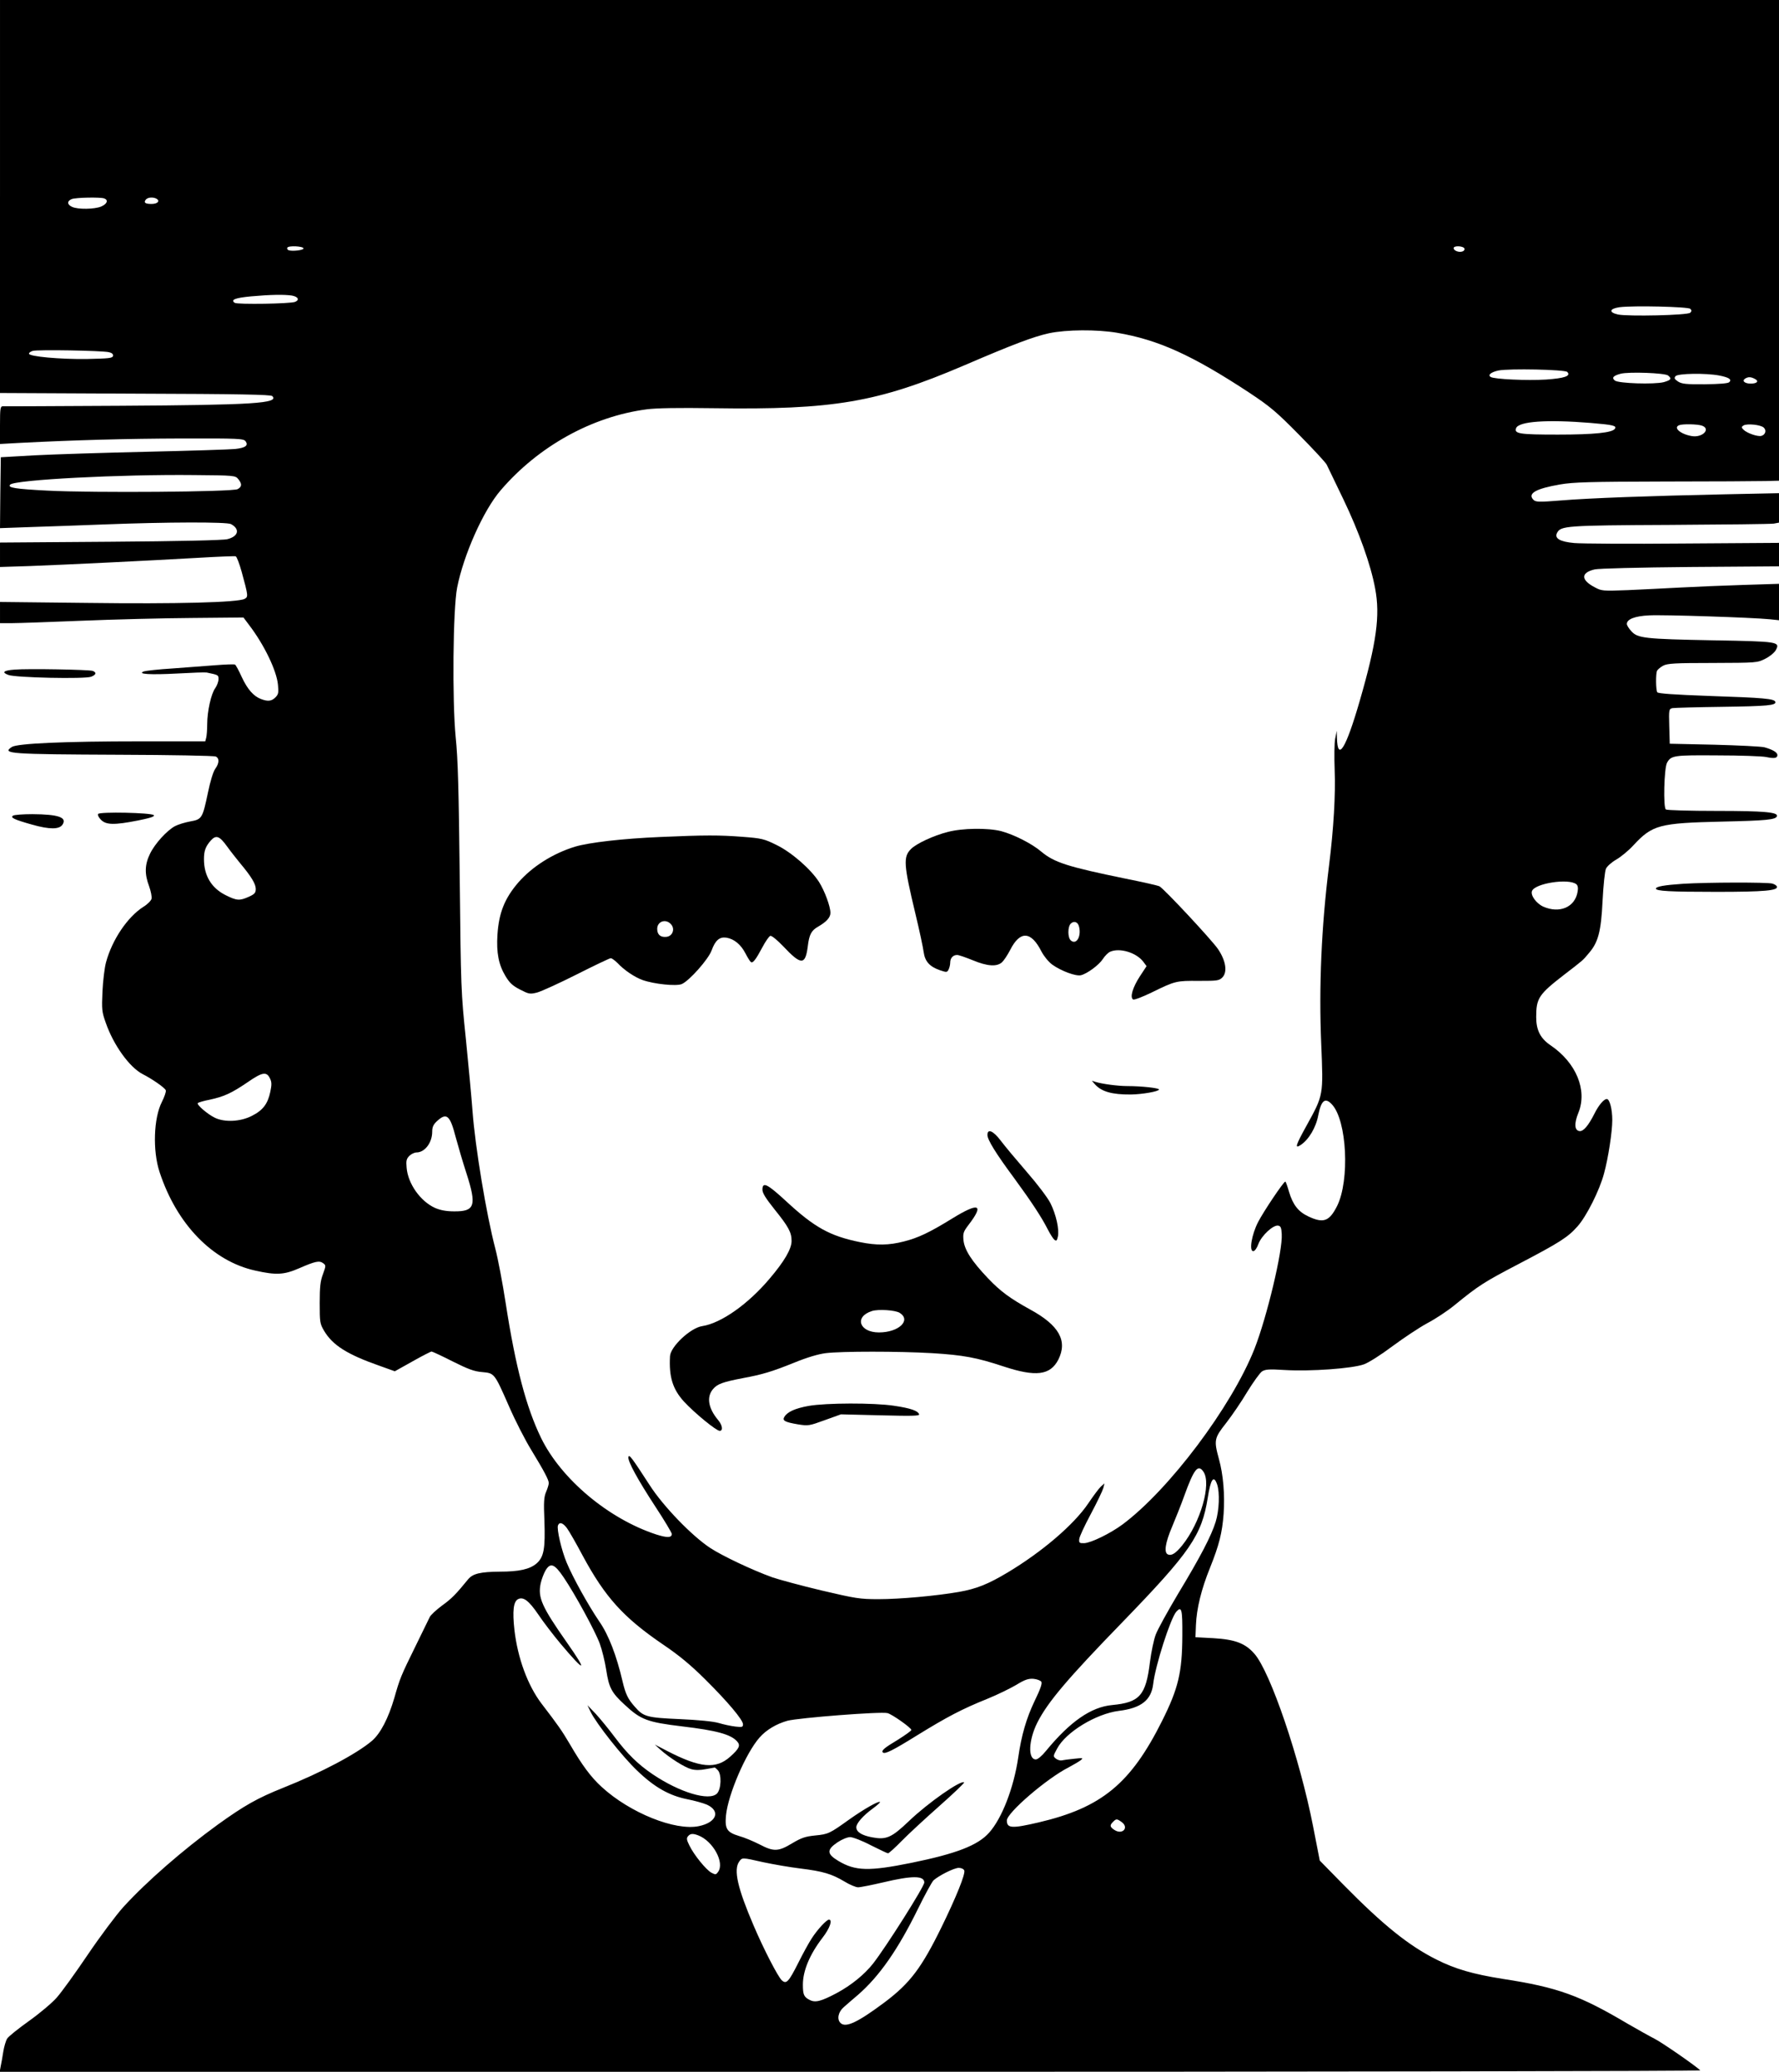 <?xml version="1.0" standalone="no"?>
<!DOCTYPE svg PUBLIC "-//W3C//DTD SVG 20010904//EN"
 "http://www.w3.org/TR/2001/REC-SVG-20010904/DTD/svg10.dtd">
<svg version="1.0" xmlns="http://www.w3.org/2000/svg"
 width="1099pt" height="1280pt" viewBox="0 0 1099 1280"
 preserveAspectRatio="xMidYMid meet">
<g transform="translate(0,1280) scale(0.1,-0.1)"
fill="#000000" stroke="none">
<path d="M0 11586 l0 -1214 835 -4 c650 -2 837 -6 847 -15 44 -45 -115 -55
-937 -60 -390 -2 -718 -4 -727 -3 -16 0 -18 -12 -18 -117 l0 -116 127 7 c333
17 650 26 997 27 352 1 381 -1 393 -17 19 -26 0 -41 -65 -48 -31 -3 -275 -11
-542 -17 -267 -6 -579 -16 -695 -22 l-210 -12 -3 -219 -2 -219 197 7 c109 3
311 11 448 16 389 15 756 16 782 2 57 -31 46 -76 -22 -93 -25 -7 -304 -13
-722 -16 l-683 -5 0 -76 0 -75 188 6 c215 8 728 33 1042 51 118 7 220 11 226
9 7 -3 23 -46 37 -96 41 -150 41 -154 18 -167 -42 -22 -419 -32 -968 -25
l-543 6 0 -65 0 -66 73 0 c39 0 234 7 432 15 198 8 504 16 679 17 l320 3 36
-48 c93 -122 169 -281 177 -367 5 -49 3 -60 -16 -79 -23 -23 -46 -26 -88 -10
-46 17 -84 60 -119 135 -18 40 -37 75 -42 78 -5 3 -61 1 -123 -4 -63 -5 -182
-14 -265 -20 -84 -5 -162 -14 -175 -18 -46 -17 40 -22 208 -13 89 5 170 8 180
6 72 -15 73 -15 73 -41 0 -14 -9 -39 -20 -55 -26 -35 -50 -144 -50 -224 0 -33
-3 -70 -6 -82 l-6 -23 -397 0 c-475 0 -764 -13 -798 -35 -63 -42 -16 -45 667
-48 316 -1 583 -6 593 -11 23 -11 22 -41 -4 -77 -12 -17 -30 -76 -44 -144 -34
-161 -37 -167 -110 -180 -33 -6 -75 -19 -94 -29 -50 -27 -124 -108 -154 -170
-33 -67 -35 -125 -6 -201 11 -31 18 -66 15 -78 -3 -12 -26 -35 -51 -50 -97
-62 -192 -202 -230 -342 -9 -33 -19 -114 -22 -180 -5 -111 -4 -126 20 -193 48
-139 147 -276 228 -318 59 -30 137 -84 143 -100 3 -8 -8 -40 -24 -72 -51 -99
-58 -302 -14 -434 106 -322 327 -550 591 -608 129 -29 178 -26 270 14 101 44
125 49 149 32 18 -14 18 -15 -1 -68 -16 -42 -20 -78 -20 -178 0 -118 1 -128
27 -172 53 -89 142 -146 345 -217 l92 -33 109 61 c60 34 113 61 118 61 5 0 63
-27 130 -61 96 -48 133 -62 183 -66 76 -7 75 -6 166 -213 37 -85 99 -207 138
-270 79 -130 107 -183 107 -203 0 -8 -7 -32 -16 -53 -14 -32 -16 -64 -11 -179
6 -173 -3 -224 -48 -264 -42 -36 -107 -51 -228 -51 -119 -1 -166 -12 -195 -47
-75 -92 -102 -120 -162 -163 -36 -27 -71 -59 -76 -72 -6 -13 -45 -93 -87 -178
-91 -185 -97 -200 -131 -320 -37 -126 -85 -219 -138 -265 -94 -80 -312 -196
-548 -290 -160 -64 -241 -110 -405 -228 -216 -157 -439 -351 -584 -510 -44
-49 -143 -181 -220 -295 -77 -114 -163 -233 -191 -264 -28 -32 -105 -97 -171
-144 -66 -47 -127 -96 -135 -109 -8 -13 -19 -50 -24 -82 -5 -32 -12 -73 -16
-90 l-6 -33 5258 0 c2900 0 5254 4 5248 9 -40 36 -240 174 -284 196 -30 15
-104 57 -165 92 -295 175 -432 225 -771 277 -183 29 -294 61 -409 119 -172 86
-331 214 -576 463 l-146 149 -41 210 c-82 420 -264 956 -363 1068 -56 64 -118
88 -253 96 l-111 6 3 75 c4 101 33 221 87 354 56 140 75 214 84 333 8 118 -2
242 -29 339 -32 117 -29 129 45 223 35 45 94 131 130 192 37 60 78 117 91 126
21 13 43 15 137 9 163 -10 422 9 493 35 32 12 107 60 179 114 69 51 164 114
212 140 48 25 124 75 168 111 151 123 181 142 395 254 256 134 306 166 366
234 55 62 136 223 163 326 26 94 51 258 51 330 0 67 -16 130 -34 130 -18 0
-50 -38 -76 -90 -37 -74 -69 -112 -93 -108 -31 4 -33 48 -6 114 56 139 -14
308 -171 415 -64 43 -90 94 -90 175 0 117 15 140 174 263 117 90 113 86 152
133 57 66 75 133 84 323 5 96 14 182 21 198 7 15 35 40 63 56 28 16 76 55 106
88 118 127 159 138 550 147 273 6 330 12 337 33 9 25 -78 33 -372 33 -165 0
-306 4 -314 9 -17 11 -11 254 7 288 25 46 42 48 312 46 140 0 275 -5 300 -10
52 -11 70 -7 70 12 0 17 -30 34 -80 48 -19 5 -159 12 -310 16 l-275 6 -3 107
c-3 105 -2 108 20 113 13 2 151 6 308 8 281 4 334 9 327 31 -6 19 -71 25 -402
36 -222 8 -322 15 -327 23 -9 15 -10 109 -2 132 4 8 21 23 38 32 26 14 71 17
306 17 273 1 275 1 325 26 28 14 56 37 65 53 28 52 18 54 -388 61 -424 8 -465
13 -504 56 -16 17 -28 37 -28 45 0 29 49 49 138 53 85 5 636 -13 745 -24 l57
-6 0 113 0 112 -224 -7 c-123 -4 -297 -11 -387 -16 -90 -5 -236 -12 -324 -16
-155 -6 -162 -5 -204 18 -86 45 -86 90 0 110 26 6 269 12 592 15 l547 4 0 73
0 72 -595 -4 c-327 -3 -628 -1 -670 3 -89 8 -124 29 -106 63 23 43 53 46 696
49 336 2 625 5 643 8 l32 6 0 91 0 91 -337 -7 c-463 -10 -829 -23 -1011 -38
-137 -11 -154 -10 -169 4 -38 39 14 69 165 95 82 14 182 17 642 18 300 0 582
2 628 3 l82 2 0 1485 0 1485 -5495 0 -5495 0 0 -1214z m644 -12 c27 -10 18
-34 -19 -50 -41 -17 -144 -19 -180 -2 -31 14 -32 36 -2 48 25 10 177 13 201 4z
m325 -3 c21 -14 3 -31 -33 -31 -39 0 -50 8 -35 27 13 15 47 17 68 4z m906
-306 c0 -11 -69 -19 -92 -11 -8 3 -11 11 -8 16 8 14 100 9 100 -5z m7172 -1
c2 -6 -3 -14 -11 -17 -22 -9 -56 4 -56 20 0 17 61 14 67 -3z m-7244 -290 c39
-7 49 -27 20 -39 -29 -12 -356 -17 -373 -6 -28 19 4 31 101 40 122 11 205 12
252 5z m8639 -82 c9 -9 9 -15 0 -24 -16 -16 -385 -24 -447 -11 -58 13 -53 36
10 45 85 11 424 3 437 -10z m-3541 -148 c254 -43 464 -138 818 -371 128 -85
166 -117 306 -259 88 -89 165 -172 171 -185 6 -13 52 -109 103 -214 97 -202
169 -404 196 -550 32 -168 9 -335 -95 -695 -86 -297 -137 -379 -141 -227 l-1
42 -10 -50 c-5 -27 -6 -113 -3 -190 6 -156 -6 -362 -35 -595 -47 -378 -63
-746 -48 -1100 13 -319 15 -313 -91 -505 -68 -123 -74 -144 -36 -119 50 33 95
108 109 185 18 91 42 111 84 66 93 -99 111 -469 32 -628 -48 -95 -84 -108
-176 -65 -63 29 -97 72 -121 153 -10 35 -20 63 -23 63 -11 -1 -134 -184 -168
-250 -40 -78 -57 -180 -30 -180 9 0 23 19 32 45 20 52 90 117 121 113 16 -2
21 -12 23 -52 7 -102 -92 -515 -169 -711 -142 -357 -526 -868 -814 -1083 -74
-55 -194 -114 -237 -116 -29 -1 -33 2 -31 24 0 14 33 84 72 157 39 73 73 145
77 160 l7 28 -22 -19 c-12 -11 -47 -58 -78 -104 -88 -131 -286 -300 -498 -427
-122 -73 -193 -101 -300 -120 -143 -25 -367 -45 -498 -45 -115 0 -140 4 -353
54 -126 30 -262 67 -303 81 -127 46 -308 132 -383 181 -113 74 -291 258 -375
389 -112 173 -127 192 -131 173 -5 -25 56 -137 167 -307 56 -85 101 -161 101
-168 0 -24 -28 -25 -97 -3 -295 97 -586 342 -710 595 -92 189 -158 439 -219
833 -19 124 -48 276 -64 337 -56 213 -125 632 -141 850 -6 83 -25 283 -41 445
-30 287 -31 314 -38 995 -6 542 -11 738 -25 870 -22 225 -17 792 9 925 40 202
162 477 269 601 233 272 565 456 902 500 59 8 197 10 410 7 745 -11 1017 36
1550 264 307 132 430 178 525 199 109 23 296 24 421 3z m-6228 -120 c19 -4 27
-12 25 -23 -3 -14 -25 -16 -163 -19 -164 -2 -356 15 -356 33 0 6 10 13 23 17
27 9 430 2 471 -8z m9009 -122 c24 -25 -16 -39 -132 -47 -117 -7 -319 2 -341
16 -20 12 2 30 48 40 66 13 410 6 425 -9z m623 -22 c24 -20 18 -28 -27 -41
-59 -15 -280 -8 -302 10 -21 17 -10 30 36 42 50 13 274 5 293 -11z m316 0 c60
-12 79 -24 62 -41 -8 -8 -62 -12 -150 -13 -119 -1 -143 2 -167 17 -22 15 -25
21 -15 33 14 17 186 20 270 4z m220 -21 c27 -14 14 -29 -26 -29 -37 0 -56 17
-34 31 19 12 36 11 60 -2z m-1014 -272 c141 -12 161 -17 149 -36 -15 -24 -126
-36 -352 -36 -237 0 -271 5 -258 40 17 42 191 54 461 32z m688 -17 c56 -21 1
-76 -65 -64 -69 12 -115 52 -77 67 22 9 115 7 142 -3z m381 -12 c18 -17 10
-44 -15 -51 -23 -6 -89 17 -110 38 -14 14 -14 17 -1 26 21 14 108 5 126 -13z
m-9424 -318 c24 -30 23 -47 -4 -62 -32 -17 -889 -24 -1177 -9 -196 10 -247 18
-228 37 30 30 682 64 1136 59 250 -2 255 -3 273 -25z m-71 -2267 c23 -32 61
-80 84 -108 67 -80 95 -126 95 -157 0 -24 -7 -32 -42 -48 -58 -26 -75 -25
-145 10 -87 44 -133 120 -133 222 0 52 10 79 43 116 32 35 53 27 98 -35z
m8337 -236 c9 -7 12 -23 8 -45 -15 -97 -112 -138 -213 -93 -43 20 -79 70 -69
96 18 48 227 80 274 42z m-8070 -1200 c11 -22 11 -39 2 -82 -16 -75 -45 -114
-114 -149 -70 -36 -167 -41 -228 -12 -46 22 -115 82 -106 91 4 4 37 14 74 21
88 19 134 40 234 108 91 63 117 67 138 23z m1147 -362 c15 -55 44 -155 66
-222 65 -202 53 -238 -75 -237 -49 0 -85 7 -118 21 -91 41 -168 150 -176 249
-4 43 -1 55 17 73 11 11 31 21 44 21 51 0 97 60 97 128 0 29 7 44 28 64 61 57
82 39 117 -97z m4619 -2067 c52 -74 -18 -316 -131 -456 -39 -48 -65 -65 -87
-56 -27 10 -18 71 25 172 22 53 56 137 74 188 61 169 86 200 119 152z m85 -79
c17 -50 13 -160 -9 -231 -27 -87 -94 -216 -233 -446 -63 -106 -125 -218 -137
-250 -12 -31 -28 -108 -36 -170 -25 -207 -64 -250 -233 -266 -131 -12 -260
-102 -409 -283 -25 -31 -51 -53 -63 -53 -50 0 -45 119 9 227 64 127 188 273
525 620 421 435 491 537 528 769 18 117 37 143 58 83z m-4016 -271 c13 -18 57
-94 96 -168 139 -258 252 -383 497 -550 102 -69 171 -127 260 -215 140 -139
234 -251 234 -278 0 -17 -5 -19 -47 -14 -27 3 -73 13 -103 22 -34 10 -126 19
-241 24 -204 9 -224 15 -277 76 -43 48 -58 80 -76 157 -37 159 -86 287 -143
369 -70 103 -164 273 -202 364 -32 76 -63 209 -54 231 9 23 31 16 56 -18z
m-21 -303 c71 -105 194 -331 223 -409 14 -38 32 -111 40 -163 17 -110 32 -140
116 -217 98 -91 138 -106 354 -132 211 -25 299 -49 338 -92 23 -25 15 -44 -42
-95 -88 -79 -186 -70 -391 36 l-75 39 35 -32 c56 -50 149 -109 190 -120 25 -7
55 -7 90 0 29 5 54 10 56 10 1 0 10 -7 18 -16 25 -25 22 -118 -5 -145 -48 -48
-231 7 -398 120 -90 61 -156 126 -232 227 -39 52 -93 118 -120 147 l-50 52 19
-40 c36 -74 198 -279 289 -365 107 -103 199 -154 309 -176 42 -8 96 -23 120
-33 87 -39 62 -110 -48 -133 -146 -31 -427 82 -601 242 -66 60 -121 134 -197
265 -49 83 -72 116 -174 249 -86 113 -148 282 -168 456 -13 118 -6 175 22 190
33 17 67 -9 125 -94 30 -45 92 -126 138 -181 153 -182 170 -179 40 6 -157 224
-181 279 -163 366 6 27 20 64 31 82 30 49 55 39 111 -44z m3822 -361 c-1 -227
-25 -326 -125 -526 -194 -388 -374 -536 -762 -627 -167 -39 -197 -37 -197 12
0 47 245 258 380 327 30 16 64 36 75 44 19 16 16 16 -40 10 -33 -3 -67 -8 -76
-10 -8 -2 -24 2 -35 10 -19 15 -19 16 6 62 53 102 240 216 382 234 138 17 200
66 212 166 13 114 107 406 143 447 33 36 38 15 37 -149z m-871 -284 c6 -11 -5
-44 -42 -120 -50 -105 -81 -210 -101 -350 -28 -187 -100 -373 -179 -462 -70
-79 -202 -130 -481 -187 -262 -53 -346 -51 -451 12 -72 43 -73 69 -5 115 27
18 61 32 78 32 16 0 74 -22 127 -50 54 -27 102 -50 107 -50 5 0 43 34 84 76
41 42 146 139 233 216 87 77 156 143 153 146 -18 17 -222 -125 -342 -240 -107
-102 -139 -116 -228 -99 -63 12 -96 33 -96 62 0 24 41 71 101 115 27 20 48 38
45 41 -8 8 -101 -45 -191 -109 -120 -86 -128 -90 -210 -98 -59 -6 -84 -14
-141 -48 -86 -52 -114 -53 -202 -7 -37 19 -94 43 -127 52 -75 23 -88 44 -80
128 13 129 123 385 207 480 42 48 105 85 173 104 70 18 577 58 618 47 28 -7
147 -91 147 -104 0 -5 -38 -32 -84 -61 -84 -50 -103 -67 -92 -78 12 -12 59 11
212 106 185 114 278 163 435 226 61 25 141 64 178 86 52 32 74 39 105 37 21
-2 43 -10 49 -18z m495 -866 c49 -34 7 -82 -43 -50 -29 19 -31 29 -9 50 19 20
24 20 52 0z m-2615 -83 c92 -35 165 -169 123 -226 -13 -18 -16 -18 -41 -5 -33
18 -108 110 -136 168 -17 34 -19 45 -9 57 14 17 29 19 63 6z m402 -166 c61
-13 164 -31 230 -39 138 -17 193 -33 273 -81 31 -19 69 -35 83 -35 15 0 84 14
153 30 181 43 255 43 256 0 1 -24 -235 -397 -317 -502 -53 -67 -134 -133 -223
-181 -98 -52 -133 -61 -168 -43 -36 18 -42 33 -42 95 0 85 42 186 121 289 45
58 64 112 40 112 -15 0 -72 -62 -106 -115 -18 -27 -55 -95 -83 -151 -60 -119
-74 -134 -102 -109 -24 22 -112 192 -175 340 -99 231 -124 343 -89 393 19 27
16 27 149 -3z m1242 -51 c8 -21 -50 -165 -141 -351 -123 -251 -194 -345 -349
-462 -170 -127 -243 -161 -275 -129 -23 23 -14 68 21 98 17 15 57 50 88 76
132 115 246 279 369 529 43 88 87 168 97 178 34 30 127 77 156 77 16 0 30 -7
34 -16z"/>
<path d="M5855 7660 c-88 -22 -194 -72 -227 -105 -49 -49 -46 -95 27 -400 25
-104 48 -211 51 -237 8 -58 37 -90 100 -112 41 -14 45 -14 54 4 5 10 10 29 10
42 0 29 17 48 43 48 10 0 53 -15 95 -32 91 -38 150 -42 182 -13 12 11 35 46
51 77 61 120 129 116 193 -11 16 -30 43 -63 67 -81 55 -39 146 -73 177 -65 39
10 111 63 135 100 12 19 32 39 45 45 59 26 162 -5 205 -62 l20 -27 -42 -64
c-44 -68 -62 -129 -41 -142 6 -4 59 16 118 45 143 70 149 71 289 70 112 0 124
1 144 21 33 33 22 104 -27 176 -40 58 -331 370 -361 387 -9 5 -102 26 -207 47
-360 74 -443 100 -524 168 -59 50 -169 105 -247 126 -82 21 -241 19 -330 -5z
m811 -585 c15 -60 -16 -114 -50 -86 -21 17 -21 85 -1 105 20 19 44 10 51 -19z"/>
<path d="M4080 7629 c-235 -10 -441 -34 -528 -60 -137 -42 -264 -123 -350
-221 -84 -98 -120 -186 -129 -323 -7 -111 7 -185 50 -256 26 -43 44 -59 90
-83 55 -28 61 -29 105 -18 26 7 136 57 245 112 109 55 203 100 210 100 7 0 26
-14 43 -31 40 -43 106 -87 154 -104 71 -25 207 -39 241 -25 46 19 165 153 185
208 23 63 49 85 91 79 49 -8 90 -43 118 -97 14 -27 29 -51 34 -54 12 -8 30 15
71 92 19 36 41 68 49 70 7 3 43 -26 80 -65 110 -117 136 -117 151 -1 9 75 22
99 64 123 52 30 76 57 76 85 0 40 -36 137 -71 192 -51 79 -170 183 -263 228
-75 37 -90 41 -210 50 -142 11 -231 11 -506 -1z m65 -539 c27 -29 10 -74 -28
-78 -36 -4 -57 13 -57 49 0 47 53 65 85 29z"/>
<path d="M6765 6100 c40 -44 104 -63 221 -62 71 1 174 19 174 31 0 9 -108 21
-195 21 -59 0 -156 13 -198 26 l-22 7 20 -23z"/>
<path d="M6100 5788 c0 -30 52 -114 166 -268 104 -142 170 -242 207 -316 14
-27 32 -56 40 -63 13 -10 16 -7 22 18 10 45 -11 138 -46 208 -18 35 -81 118
-148 195 -64 74 -135 159 -159 191 -46 61 -82 76 -82 35z"/>
<path d="M4710 5450 c0 -21 20 -53 75 -122 87 -108 105 -142 105 -195 0 -49
-44 -125 -135 -232 -133 -158 -300 -276 -417 -294 -73 -11 -196 -127 -199
-186 -7 -129 17 -204 87 -281 66 -71 199 -180 220 -180 22 0 17 35 -10 67 -61
73 -72 142 -32 190 27 33 62 45 187 69 118 22 176 39 315 95 78 32 148 53 195
59 97 12 451 12 657 0 193 -12 275 -27 441 -82 200 -66 289 -55 339 42 58 116
5 212 -173 309 -125 69 -184 112 -262 194 -100 105 -145 175 -151 235 -4 43 0
53 31 94 99 129 65 142 -102 39 -138 -85 -209 -119 -297 -141 -93 -24 -169
-25 -272 -4 -186 38 -281 91 -456 253 -116 107 -146 122 -146 71z m848 -761
c73 -46 -6 -121 -128 -121 -122 0 -154 97 -44 132 39 13 145 6 172 -11z"/>
<path d="M4995 4114 c-82 -15 -130 -36 -149 -67 -15 -24 2 -33 84 -47 63 -10
69 -9 165 26 l100 36 243 -6 c196 -5 243 -4 240 6 -7 22 -53 38 -155 53 -126
19 -419 18 -528 -1z"/>
<path d="M90 8663 c-68 -5 -82 -17 -38 -33 44 -17 472 -26 511 -11 31 12 35
26 10 36 -21 8 -403 15 -483 8z"/>
<path d="M606 7771 c-4 -6 4 -22 18 -36 32 -32 82 -33 229 -4 79 16 105 25 97
33 -15 15 -335 22 -344 7z"/>
<path d="M81 7761 c-19 -12 5 -24 118 -56 107 -30 167 -30 187 0 30 45 -25 64
-186 65 -58 0 -111 -4 -119 -9z"/>
<path d="M10400 7340 c-119 -8 -170 -17 -170 -30 0 -15 83 -20 375 -20 295 0
381 8 372 33 -2 6 -14 14 -28 18 -31 9 -400 8 -549 -1z"/>
</g>
</svg>
